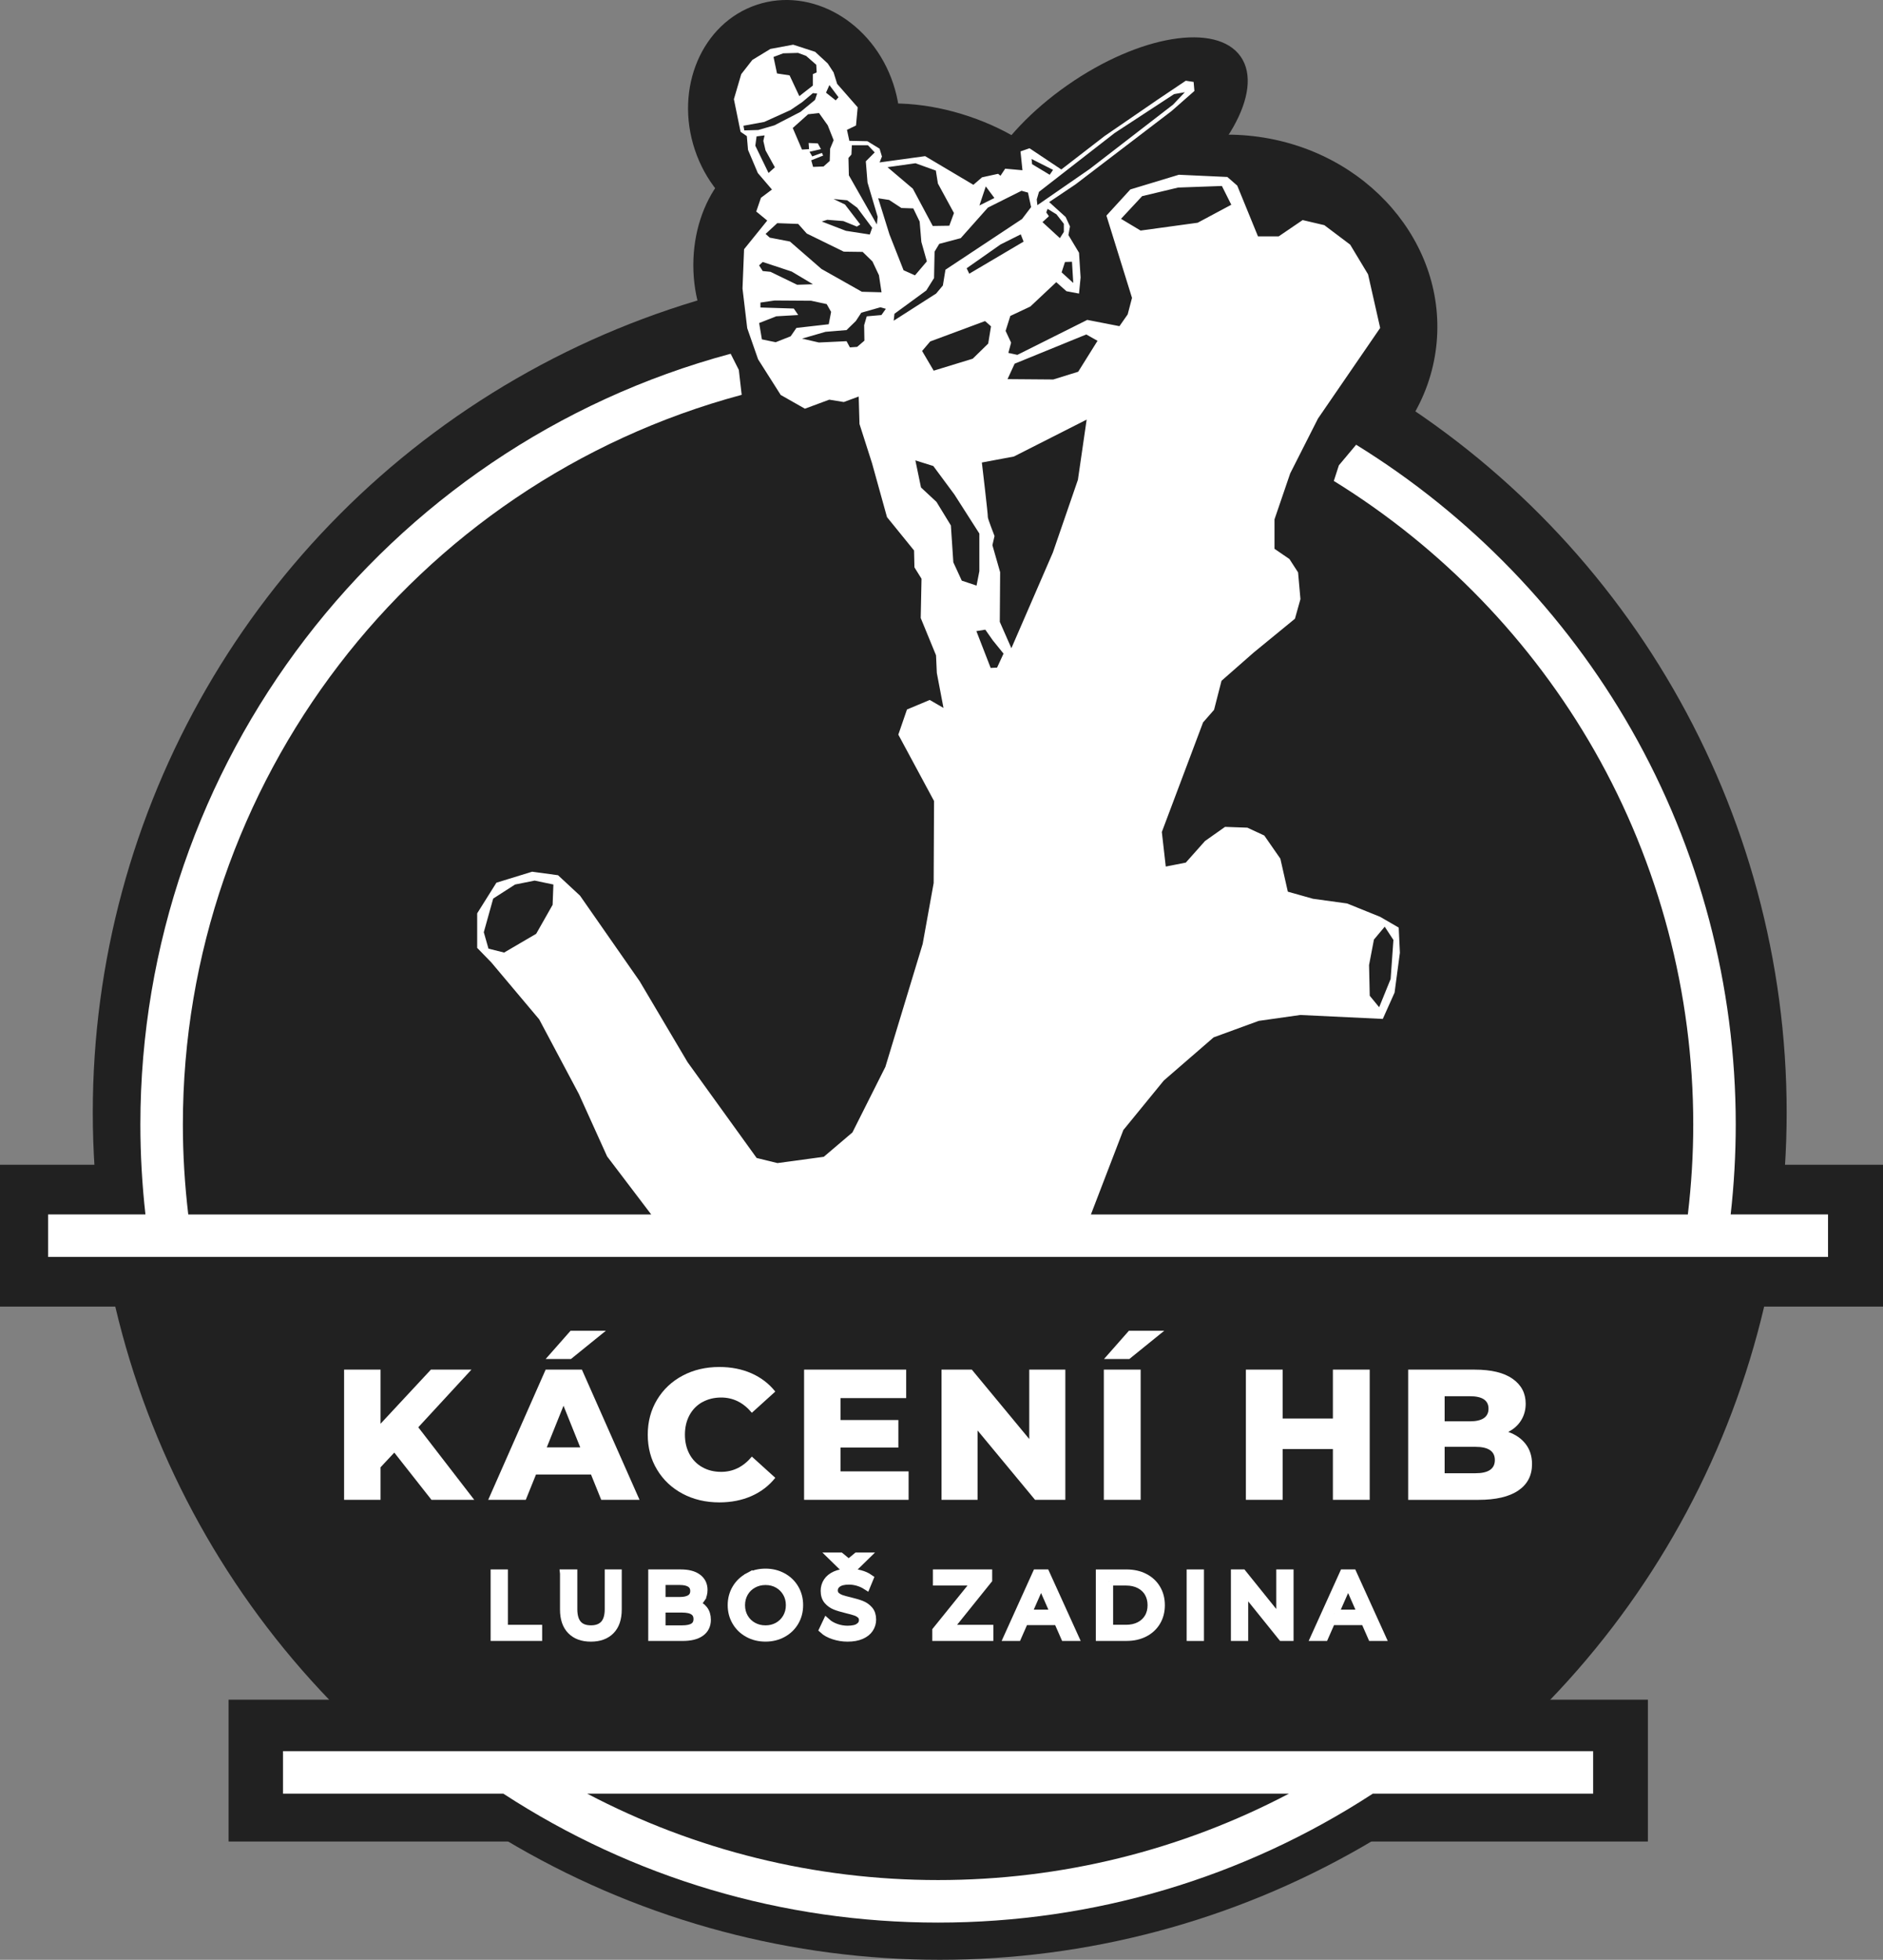 <?xml version="1.0" encoding="UTF-8"?>
<svg id="Vrstva_1" data-name="Vrstva 1" xmlns="http://www.w3.org/2000/svg" viewBox="0 0 683.73 711.28">
  <rect x="0" y="0" width="683.73" height="711.28" fill="#808080" stroke="none"/>
  <defs>
    <style>
      .cls-1, .cls-2 {
        fill: #fff;
      }

      .cls-2 {
        stroke: #fff;
        stroke-miterlimit: 10;
        stroke-width: 3px;
      }

      .cls-3 {
        fill: #212121;
      }
    </style>
  </defs>
  <ellipse class="cls-3" cx="340.6" cy="75.78" rx="35.39" ry="57.49" transform="translate(160.03 374.36) rotate(-71.38)"/>
  <ellipse class="cls-3" cx="403.35" cy="53.44" rx="57.49" ry="27.49" transform="translate(42 240.45) rotate(-34.91)"/>
  <ellipse class="cls-3" cx="447.3" cy="117.22" rx="68.26" ry="74.7" transform="translate(278.39 547.68) rotate(-83.26)"/>
  <ellipse class="cls-3" cx="284.47" cy="96.23" rx="32.72" ry="42.81"/>
  <ellipse class="cls-3" cx="288.32" cy="42.36" rx="37.96" ry="42.81" transform="translate(1.4 93.37) rotate(-18.44)"/>
  <circle class="cls-3" cx="341.22" cy="403.75" r="307.53"/>
  <rect class="cls-3" x="83" y="616.87" width="515.36" height="51.48"/>
  <rect class="cls-3" y="422.73" width="683.73" height="51.48"/>
  <path class="cls-1" d="M628.42,440.76c1.21-10.8,1.84-21.74,1.84-32.63,0-50.33-13.11-99.9-37.91-143.36-24.05-42.14-58.6-77.88-99.93-103.36l-6.27,7.48-1.83,5.66c39.13,24.13,71.85,57.97,94.63,97.88,23.47,41.13,35.88,88.06,35.88,135.71,0,10.9-.68,21.84-1.96,32.63h-216.75l11.77-30.63,14.68-17.96,18.1-15.68,16.39-5.99,15.11-2.14,29.93,1.43,4.28-9.55,1.93-14.47-.43-9.13-6.74-3.9-12-4.85-12.4-1.71-9.12-2.57-2.71-11.97-5.84-8.41-6.13-2.85-8.12-.29-7.27,5.13-6.98,7.84-7.27,1.43-1.43-12.54,14.97-39.77,3.99-4.56,2.71-10.55,11.69-10.26,14.97-12.26,2-7.13-.86-9.69-3.14-4.85-5.42-3.71v-10.69l5.7-16.68,10.08-19.89,22.59-32.9-4.4-19.46-6.49-10.77-9.38-7.07-7.88-1.85-8.69,5.91h-7.53l-7.53-18.42-3.59-3.13-17.61-.81-17.61,5.33-8.69,9.5,9.29,29.86-1.57,5.99-2.99,4.28-11.69-2.28-25.37,12.69-3.28-.71,1-3.71-2-4.28,1.71-5.42,7.27-3.42,9.41-8.84,3.71,3.28,4.56,.86,.57-5.84-.57-8.98-3.85-6.41,.57-3.14-1.57-3.42-5.99-5.42,9.55-6.41,34.92-26.65,8.27-7.27-.29-3.28-2.85-.43-9.98,6.7-19.53,13.4-15.68,12.11-11.54-7.7-3.28,1.14,.71,6.84-6.27-.57-1.71,2.57-.86-.71-5.84,1.28-3.14,2.71-17.53-10.4-16.53,2.28,.86-2.14-.86-2.85-4.42-2.71-6.56-.14-.86-3.99,3.28-1.57,.61-6.6-7.46-8.51-1.28-4.13-2.14-3.28-4.57-4.22-7.98-2.59-8.26,1.54-6.56,3.99-4.03,5.16-2.67,9.09,2.42,11.83,2.28,1.57,.43,4.99,3.56,8.41,5.13,5.99-3.99,2.99-1.71,4.99,3.99,3.28-8.41,10.4-.57,14.25,1.71,14.4,3.95,11.31,8.21,12.93,8.79,4.99,8.84-3.28,5.27,.86,5.42-2,.29,9.98,4.56,14.25,5.42,19.53,9.83,12.11,.14,6.13,2.57,4.13-.29,14.25,5.56,13.54,.29,6.41,2.42,12.69-4.99-2.89-8.27,3.46-3.14,9.12,12.97,24.09-.14,29.79-3.99,22.09-13.54,44.61-11.97,23.8-10.4,8.84-16.82,2.28-7.55-1.85-25.09-34.78-17.39-29.36-21.66-31.07-7.98-7.41-9.41-1.28-12.97,3.99-6.98,11.12v12.54l5.13,5.27,17.39,20.67,14.4,27.08,10.26,22.66,16.02,21.08H68.36c-1.28-10.79-1.96-21.73-1.96-32.63,0-123.86,83.44-232.77,202.91-264.85l-1.04-9.05-2.96-5.86C139.11,162.26,50.97,277.3,50.97,408.13c0,10.89,.63,21.83,1.84,32.63H17.46v15.43H663.77v-15.43h-35.35Zm-129.54-99.75l3.92-4.68,3.16,4.81-1.01,14.17-4.17,10.25-3.42-4.17-.25-11.13,1.77-9.24h0ZM407.05,79.42l7.67-8.23,13.06-3.12,15.9-.57,3.41,6.81-12.21,6.53-20.73,2.84s-7.1-4.26-7.1-4.26Zm-206.4,248.99l-5.96,10.5-11.64,6.81-5.68-1.42-1.7-5.96,3.41-12.21,7.95-5.11,7.1-1.42,6.81,1.42-.28,7.38h-.01Zm167.77-196.41l26.01-10.61,4.09,2.3-7.02,11.23-9.06,2.81-16.6-.13,2.58-5.6h0Zm-16.48-32.67l-.94-1.97,12.31-8.64,7.33-3.66,1.03,2.63-19.73,11.65h0Zm7.9,19.11l-1.02,6.26-5.62,5.49-14.17,4.34-4.21-7.15,2.94-3.45,19.92-7.4,2.17,1.91h-.01Zm29.4-23.44l.47,7.7-4.23-3.85,1.22-3.76,2.54-.09Zm-5.63-17.21l2.68,3.43v2.95l-1.44,2.26-6.32-5.81,2.34-2.15-.96-1.37,.48-1.3s3.22,1.99,3.22,1.99Zm21.05-29.47l21.65-14.16,3.91-.69-4.26,4.49-30.28,23.37-19,13.13-.23-2.07,.81-2.76,27.4-21.3h0Zm-22.29,13.32l-1.22,1.79-6.39-3.85-.19-1.88,7.8,3.95h0Zm-24.43,6l3.13,4.22-5.44,2.72,2.32-6.94h-.01Zm-25.52-8.39l7.39,2.66,.75,4.7,5.83,10.71-1.69,4.6-6.01,.09-7.23-13.53-9.2-7.8,10.17-1.43h0Zm-23.26-3.16l.15-3.38h5.84l2.46,2.61-3.23,3.23,.62,7.69,3.69,12.46-.31,2.77-10.15-17.84-.15-6.31,1.08-1.23h0Zm-1.54,16.61l3.64,2.69,5.43,7.29-.86,2.43-8.68-1.34-8.77-3.38,2-.62,5.84,.46,4.92,2,1.23-.77-5.54-7.23-4.15-2,4.92,.46h.02Zm-6.46-41.82l3.31,4.41-1.01,1.14-3.53-2.79,1.23-2.77h0Zm-.62,14.56l2.16,5.44-1.27,3.06-.15,4.47-2.24,2.01-3.8,.15-.67-2.39,4.32-1.72-.45-.97-3.5,1.27-1-1.67,4.15-.96-1.12-2.08-3.36-.16,.16,2.24-2.56,.16-3.36-7.83,5.58-4.99,3.95-.45,3.13,4.4,.03,.02Zm-16.14-26.09l5.38-.15,2.92,1.08,3.69,3.23,.15,2.77-1.38,.62v4.15l-4.92,3.84-3.54-7.54-4.56-.69-1.27-5.99,3.52-1.32h.01Zm-5.35,43.41l-4.79-9.88,.46-3.38,2.9-.36-.45,1.99,.8,3.44,3.39,6.15-2.3,2.05h0Zm-3.72-15.58l-5.07,.15-.31-1.69,7.54-1.38,9.53-4.31,4.31-2.92,3.84-3.23,1.54,.15-.77,2.31-5.23,4.31-9.53,4.92-5.84,1.69h-.01Zm6.89,33.81l7.61,.28,3.1,3.48,13.44,6.58,6.86,.09,3.57,3.48,2.35,4.98,.94,6.2-7.14-.19-14.66-8.27-11.46-9.96-7.33-1.41-1.51-1.35,4.24-3.91h0Zm-5.26,14.09l10.52,3.48,7.7,4.6-5.73,.19-9.68-4.7-2.82-.28-1.32-2.07,1.32-1.22h.01Zm10.15,26.96l-5.45,2.16-5.01-1.03-1-5.93,6.2-2.44,7.99-.47-1.6-2.35-12.12-.38v-1.79l5.17-.75,13.25,.09,5.64,1.22,1.6,2.82-.86,4.49-11.73,1.33-2.07,3.01v.02Zm32.97-7.7l-5.36,.47-.94,3.19,.09,5.64-2.63,2.25-2.63,.19-1.22-2.25-10.05,.47-6.11-1.41,8.52-2.46,7.64-.64,3.38-3.29,1.97-3.01,6.95-1.97,1.97,.56-1.6,2.25h.02Zm-1.23-42.39l4,.62,4.46,2.92,4.31,.15,2.31,4.77,.62,7.38,2,7.07-4.31,5.07-4.15-1.85-5.12-13-4.1-13.15-.02,.02Zm5.65,44.47l.28-2.54,11.56-8.46,2.82-4.51,.19-9.58,1.69-2.82,7.8-2.07,9.87-11.09,12.21-6.11,2.35,.66,1.13,5.26-3.29,4.32-27.81,18.41-.94,5.73-2.44,2.91-15.41,9.86v.03Zm21.66,87.68l-.89-13.4-5.23-8.55-5.62-5.23-2.04-9.83,6.51,2.04,7.66,10.34,9.06,14.17v13.66l-1.02,5.23-5.36-1.79-3.06-6.64h-.01Zm15.9,38.19l-2.34,.13-5.19-13.37,3.24-.52,2.73,3.89,3.89,4.8-2.34,5.06h0Zm29.3-68.05l-9.06,26.3-15.06,34.72-4.21-9.57,.13-18.01-2.81-9.82,.77-3.32s-2.55-6.51-2.43-6.89c.13-.38-2.17-19.79-2.17-19.79l11.62-2.17,26.43-13.4-3.19,21.96h-.02Z"/>
  <path class="cls-1" d="M102.76,650.99h80.02c46.98,30.6,101.49,46.79,157.84,46.79s110.86-16.19,157.84-46.79h80.02v-15.43H102.76v15.43Zm365.24,0c-39.12,20.56-82.64,31.35-127.38,31.35s-88.26-10.79-127.38-31.35h254.76Z"/>
  <polygon class="cls-1" points="124.94 497.08 124.94 544.34 138.18 544.34 138.18 532.53 143.17 527.2 156.67 544.34 172.2 544.34 151.88 518.01 171.19 497.08 156.47 497.08 138.18 516.73 138.18 497.08 124.94 497.08"/>
  <path class="cls-1" d="M177.27,544.34h13.64l3.71-9.18h19.98l3.71,9.18h13.91l-20.93-47.26h-13.16l-20.86,47.26Zm27.34-34.16l6.08,15.12h-12.15l6.08-15.12h-.01Z"/>
  <polygon class="cls-1" points="207.18 482.97 198.13 493.24 207.31 493.24 220 482.97 207.18 482.97"/>
  <path class="cls-1" d="M255.01,508.9c2-1.12,4.29-1.69,6.85-1.69,4.36,0,8.08,1.85,11.14,5.54l8.51-7.7c-2.3-2.88-5.18-5.09-8.64-6.62-3.47-1.53-7.36-2.3-11.68-2.3-4.95,0-9.4,1.05-13.33,3.14-3.94,2.09-7.03,5.01-9.28,8.74-2.25,3.74-3.38,7.97-3.38,12.69s1.12,8.96,3.38,12.69c2.25,3.74,5.34,6.65,9.28,8.74,3.94,2.09,8.38,3.14,13.33,3.14,4.32,0,8.21-.77,11.68-2.3,3.47-1.53,6.35-3.74,8.64-6.62l-8.51-7.7c-3.06,3.69-6.77,5.54-11.14,5.54-2.57,0-4.85-.56-6.85-1.69-2-1.12-3.56-2.71-4.66-4.76s-1.65-4.4-1.65-7.05,.55-5.01,1.65-7.05c1.1-2.05,2.66-3.63,4.66-4.76v.02Z"/>
  <polygon class="cls-1" points="329.04 507.42 329.04 497.08 291.97 497.08 291.97 544.34 329.92 544.34 329.92 534.01 305.21 534.01 305.21 525.37 326.2 525.37 326.2 515.38 305.21 515.38 305.21 507.42 329.04 507.42"/>
  <polygon class="cls-1" points="373.73 522.27 352.87 497.08 341.87 497.08 341.87 544.34 354.96 544.34 354.96 519.16 375.83 544.34 386.83 544.34 386.83 497.08 373.73 497.08 373.73 522.27"/>
  <polygon class="cls-1" points="409.92 482.97 400.87 493.24 410.06 493.24 422.75 482.97 409.92 482.97"/>
  <rect class="cls-1" x="400.81" y="497.08" width="13.37" height="47.26"/>
  <polygon class="cls-1" points="452.39 497.08 452.39 544.34 465.75 544.34 465.75 525.91 483.98 525.91 483.98 544.34 497.35 544.34 497.35 497.08 483.98 497.08 483.98 514.84 465.75 514.84 465.75 497.08 452.39 497.08"/>
  <path class="cls-1" d="M552.34,515.48c1.1-1.78,1.65-3.79,1.65-6.04,0-3.78-1.58-6.79-4.73-9.01-3.15-2.23-7.74-3.34-13.77-3.34h-24.17v47.26h25.52c6.3,0,11.12-1.12,14.45-3.38,3.33-2.25,5-5.45,5-9.59,0-2.84-.76-5.26-2.29-7.26-1.53-2-3.65-3.48-6.35-4.42,2.03-1.03,3.59-2.44,4.69-4.22h0Zm-27.78-8.74h9.18c4.5,0,6.75,1.51,6.75,4.52s-2.25,4.59-6.75,4.59h-9.18v-9.12h0Zm11.21,27.96h-11.21v-9.59h11.21c4.68,0,7.02,1.6,7.02,4.79s-2.34,4.79-7.02,4.79h0Z"/>
  <polygon class="cls-2" points="179.65 571.1 179.65 594.05 195.36 594.05 195.36 591.2 182.93 591.2 182.93 571.1 179.65 571.1"/>
  <path class="cls-2" d="M204.84,571.1v13.05c0,3.28,.85,5.79,2.56,7.54,1.71,1.75,4.09,2.62,7.15,2.62s5.44-.87,7.15-2.61c1.71-1.74,2.56-4.26,2.56-7.56v-13.05h-3.18v12.92c0,2.49-.56,4.35-1.67,5.56s-2.72,1.82-4.82,1.82c-4.31,0-6.46-2.46-6.46-7.38v-12.92h-3.29Z"/>
  <path class="cls-2" d="M254.57,580.15c.56-.87,.84-1.91,.84-3.12,0-1.86-.72-3.31-2.15-4.36s-3.46-1.57-6.08-1.57h-10.3v22.96h10.95c2.86,0,5.04-.53,6.54-1.61,1.5-1.07,2.25-2.6,2.25-4.59,0-1.49-.38-2.72-1.15-3.69-.76-.97-1.81-1.64-3.15-2.02,.94-.46,1.69-1.13,2.25-2Zm-14.41-6.4h6.72c1.68,0,2.98,.31,3.89,.94,.91,.62,1.36,1.54,1.36,2.74s-.45,2.12-1.36,2.74-2.2,.93-3.89,.93h-6.72v-7.35Zm13.15,13.84c0,1.31-.47,2.27-1.41,2.89s-2.34,.92-4.2,.92h-7.54v-7.64h7.54c3.74,0,5.61,1.28,5.61,3.84h0Z"/>
  <path class="cls-2" d="M271.7,572.36c-1.86,1.02-3.32,2.42-4.38,4.21-1.06,1.79-1.59,3.79-1.59,6s.53,4.21,1.59,6,2.52,3.2,4.38,4.21c1.86,1.02,3.95,1.52,6.26,1.52s4.37-.51,6.23-1.52c1.86-1.02,3.31-2.41,4.36-4.2,1.05-1.78,1.57-3.79,1.57-6.02s-.52-4.23-1.57-6.02-2.5-3.18-4.36-4.2-3.94-1.53-6.23-1.53-4.41,.51-6.26,1.53v.02Zm13.99,5.71c.78,1.34,1.16,2.85,1.16,4.51s-.39,3.16-1.16,4.51c-.78,1.35-1.84,2.4-3.18,3.16-1.35,.76-2.86,1.15-4.54,1.15s-3.21-.38-4.57-1.15c-1.37-.76-2.44-1.82-3.21-3.16-.78-1.35-1.16-2.85-1.16-4.51s.39-3.16,1.16-4.51c.78-1.35,1.85-2.4,3.21-3.16,1.37-.76,2.89-1.15,4.57-1.15s3.2,.38,4.54,1.15c1.34,.76,2.4,1.82,3.18,3.16Z"/>
  <path class="cls-2" d="M312,590.56c-.94,.64-2.36,.97-4.26,.97-1.44,0-2.85-.25-4.21-.74s-2.49-1.13-3.36-1.92l-1.21,2.56c.92,.85,2.18,1.55,3.79,2.08s3.27,.8,5,.8c1.95,0,3.59-.29,4.92-.87,1.33-.58,2.33-1.37,2.98-2.36,.66-.99,.98-2.09,.98-3.3,0-1.44-.38-2.59-1.13-3.44s-1.66-1.49-2.71-1.9c-1.05-.42-2.44-.83-4.17-1.25-1.33-.31-2.39-.6-3.16-.87s-1.43-.66-1.95-1.15c-.52-.49-.79-1.13-.79-1.92,0-1.07,.46-1.95,1.39-2.62,.93-.68,2.32-1.02,4.18-1.02,1.05,0,2.12,.16,3.21,.47,1.09,.32,2.12,.78,3.08,1.39l1.08-2.62c-.94-.66-2.07-1.16-3.38-1.51-1.31-.35-2.65-.53-4-.53-1.95,0-3.57,.3-4.89,.89-1.31,.59-2.29,1.38-2.93,2.36-.64,.98-.97,2.09-.97,3.31,0,1.46,.38,2.63,1.13,3.49s1.66,1.5,2.72,1.92,2.45,.83,4.18,1.25c1.38,.33,2.44,.62,3.2,.89,.75,.26,1.39,.64,1.9,1.13s.77,1.13,.77,1.92c0,1.07-.47,1.93-1.41,2.57l.02,.02Z"/>
  <polygon class="cls-2" points="309.68 569.23 314.04 564.97 311.18 564.97 308.17 567.46 305.15 564.97 302.3 564.97 306.66 569.23 309.68 569.23"/>
  <polygon class="cls-2" points="340.01 594.05 359.19 594.05 359.19 591.2 344.4 591.2 358.77 573.33 358.77 571.1 340.24 571.1 340.24 573.95 354.44 573.95 340.01 591.82 340.01 594.05"/>
  <path class="cls-2" d="M376.41,571.1l-10.39,22.96h3.38l2.52-5.74h12.2l2.52,5.74h3.44l-10.43-22.96h-3.24Zm-3.34,14.59l4.95-11.25,4.95,11.25h-9.9Z"/>
  <path class="cls-2" d="M399.4,594.05h9.67c2.43,0,4.58-.48,6.46-1.44s3.34-2.31,4.38-4.05,1.56-3.73,1.56-5.98-.52-4.25-1.56-5.98c-1.04-1.74-2.5-3.09-4.38-4.05-1.88-.96-4.03-1.44-6.46-1.44h-9.67v22.94Zm3.28-20.1h6.2c1.86,0,3.49,.36,4.9,1.08,1.41,.72,2.5,1.73,3.26,3.03,.76,1.3,1.15,2.8,1.15,4.51s-.38,3.21-1.15,4.51-1.85,2.31-3.26,3.03c-1.41,.72-3.04,1.08-4.9,1.08h-6.2v-17.25h0Z"/>
  <rect class="cls-2" x="432.38" y="571.1" width="3.28" height="22.96"/>
  <polygon class="cls-2" points="448.45 571.1 448.45 594.05 451.73 594.05 451.73 576.94 465.51 594.05 468.2 594.05 468.2 571.1 464.92 571.1 464.92 588.22 451.14 571.1 448.45 571.1"/>
  <path class="cls-2" d="M487.9,571.1l-10.39,22.96h3.38l2.52-5.74h12.2l2.52,5.74h3.44l-10.43-22.96h-3.24Zm-3.34,14.59l4.95-11.25,4.95,11.25h-9.9Z"/>
</svg>